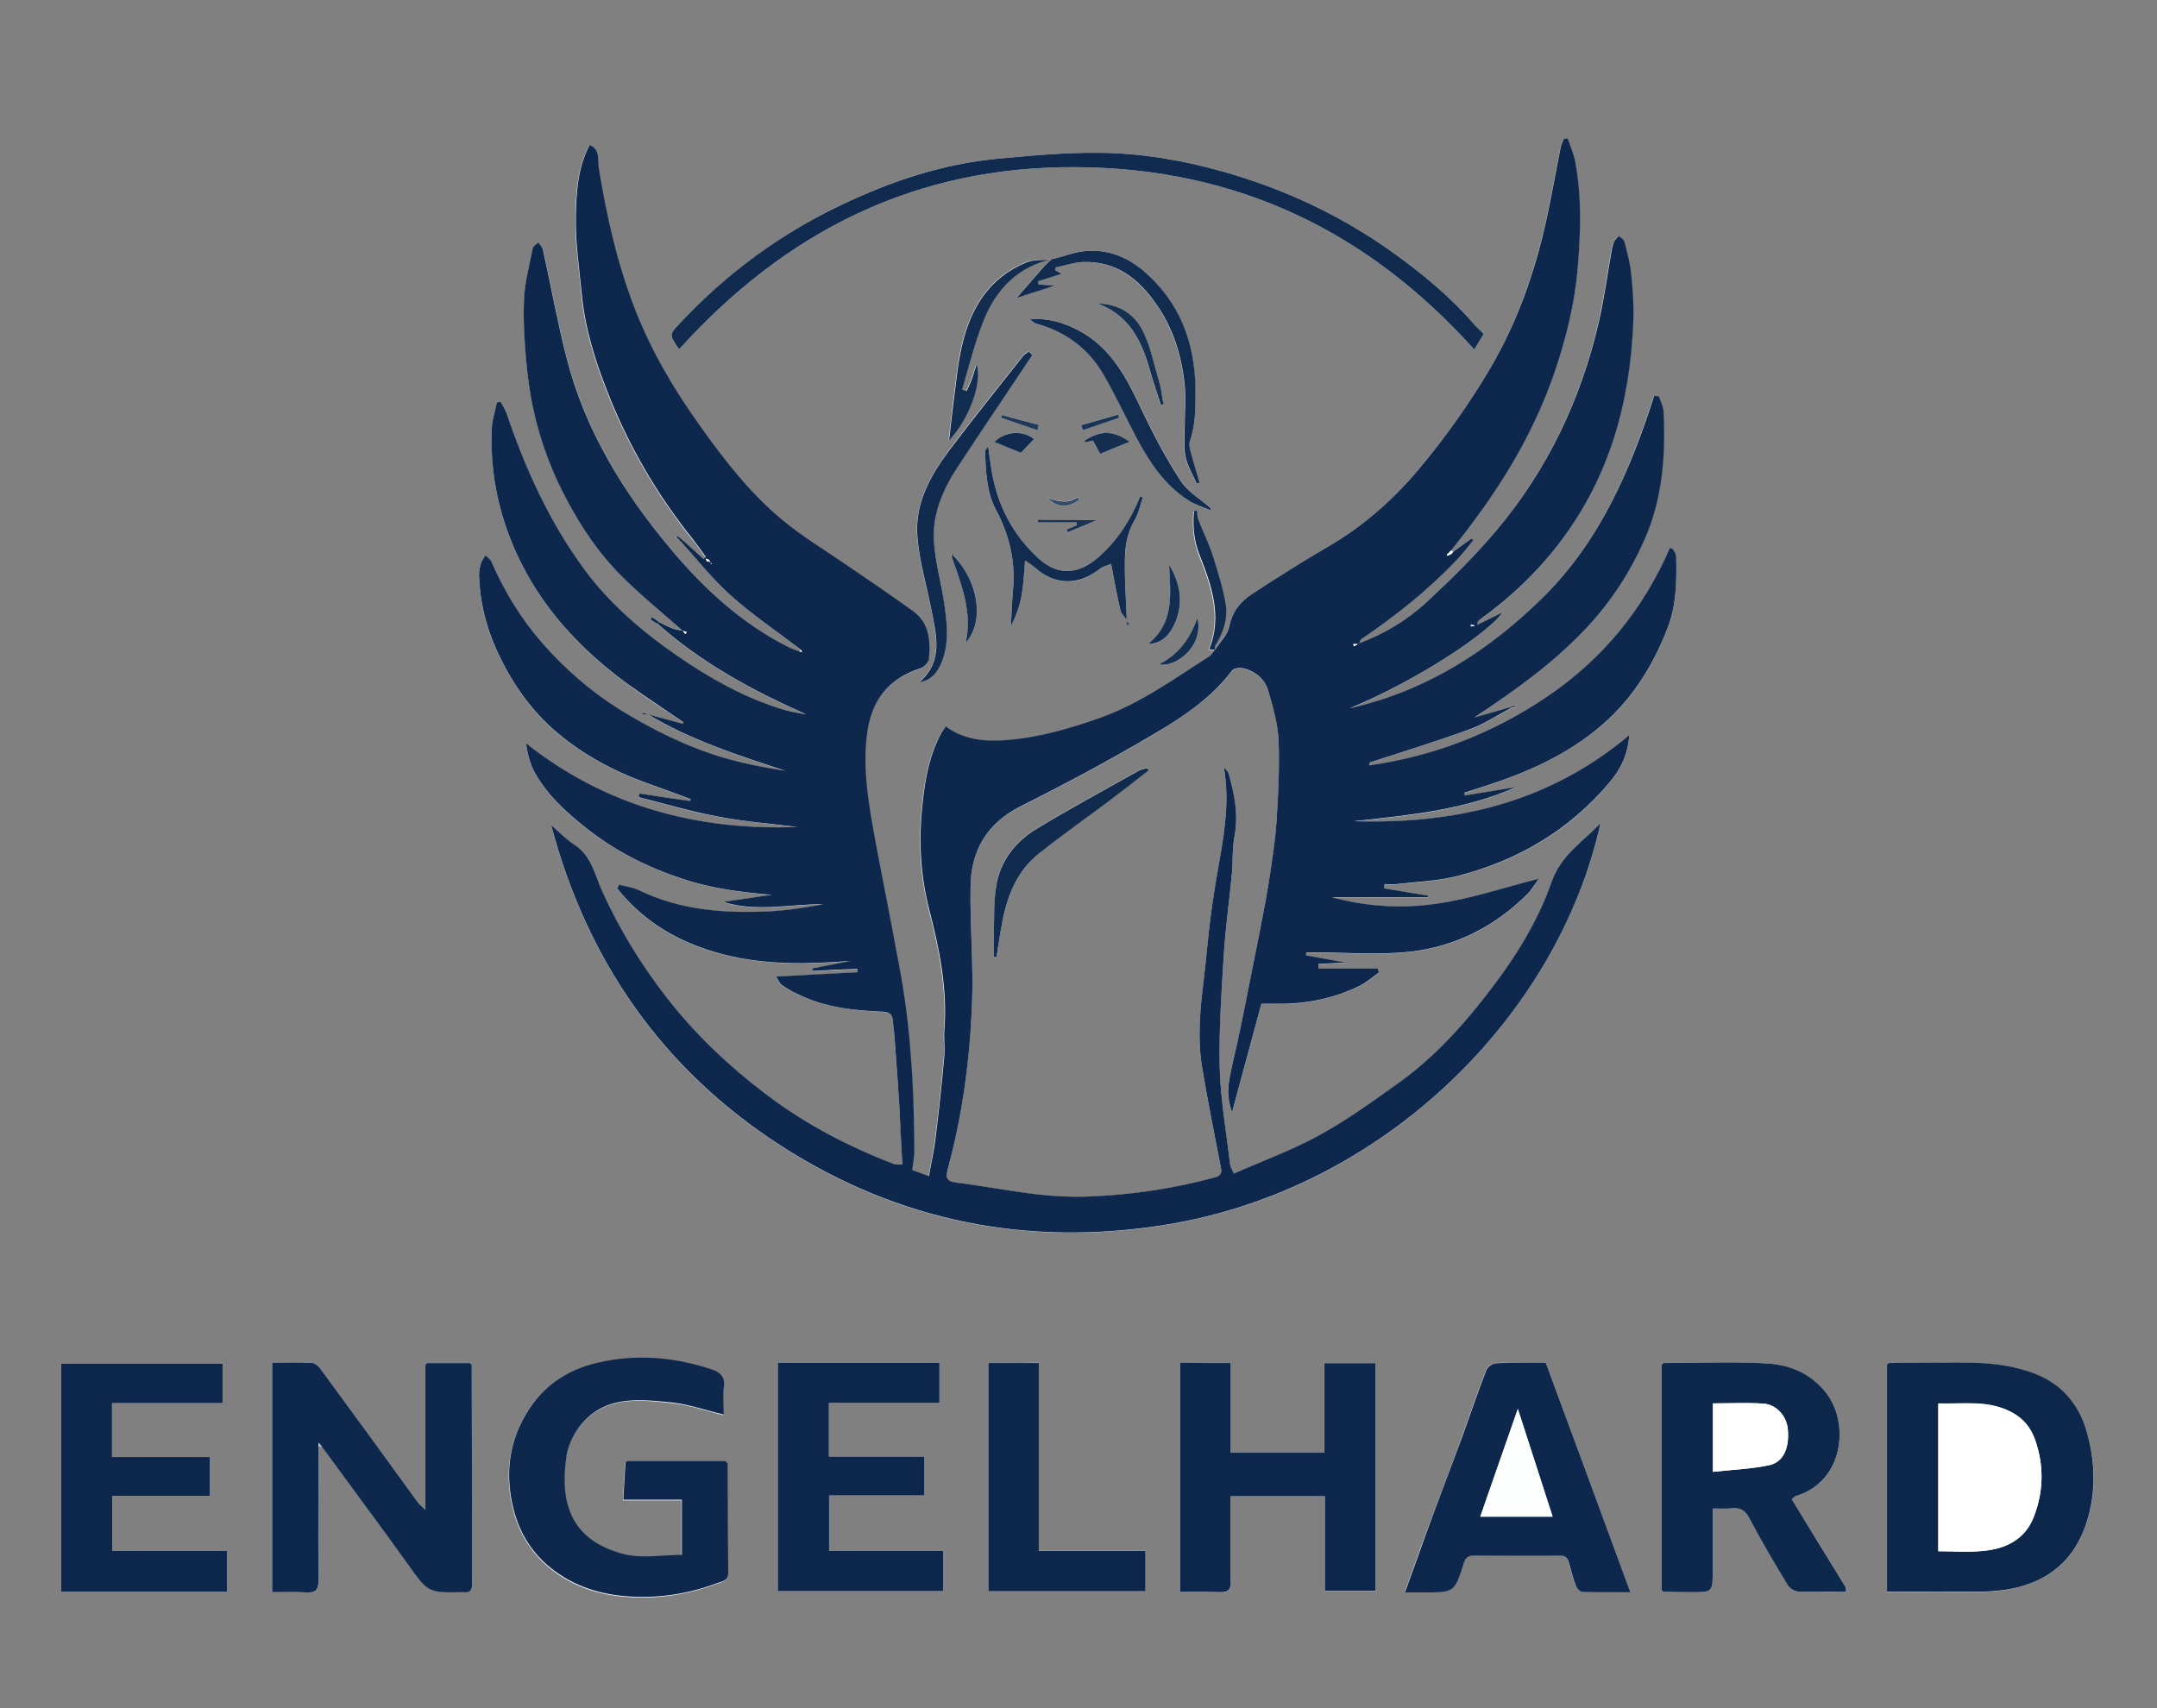 <?xml version="1.0" encoding="UTF-8"?>
<svg xmlns="http://www.w3.org/2000/svg" xmlns:xlink="http://www.w3.org/1999/xlink" version="1.1" id="Ebene_1" x="0px" y="0px" viewBox="0 0 1005 796" style="enable-background:new 0 0 1005 796;" xml:space="preserve">
<rect x="0" y="0" width="1005" height="796" fill="#808080" stroke="none"/>
<style type="text/css">
	.st0{fill:#FFFFFF;}
	.st1{fill:#0D284C;}
	.st2{fill:#0D274B;}
	.st3{fill:#0D284B;}
	.st4{fill:#0C274B;}
	.st5{fill:#102B4E;}
	.st6{fill:#112B4E;}
	.st7{fill:#122C4F;}
	.st8{fill:#132D50;}
	.st9{fill:#152F51;}
	.st10{fill:#132E50;}
	.st11{fill:#1B3456;}
	.st12{fill:#20395A;}
	.st13{fill:#344B69;}
	.st14{fill:#ADB6C2;}
	.st15{fill:#4E627C;}
	.st16{fill:#2C4463;}
	.st17{fill:#FDFEFE;}
</style>
<g>
	<path class="st0" d="M316.5,251.5c0.3,0.3,0.5,0.7,0.8,1c7.8,8.5,14.9,17.7,23.5,25.3c10.2,9.1,21.6,16.8,32.5,25.1   c-0.2,0.3-0.5,0.5-0.7,0.8c-1.9-0.8-4-1.5-5.8-2.4c-21.3-10.9-38.6-26.8-53.8-44.9c-22.2-26.4-40-55.3-48.8-89.1   c-4.3-16.8-7.4-33.9-11.1-50.8c-0.3-1.2-1.4-2.2-2.1-3.4c-0.9,0.9-2.5,1.8-2.7,2.8c-1.6,7.6-3.6,15.3-4,23   c-0.5,9.5,0.1,19.2,0.9,28.7c0.6,7.8,1.7,15.6,3.4,23.2c3.3,15.3,8.9,29.9,16.4,43.8c6.7,12.3,14.5,24,24.5,33.8   c9.1,9,19.1,17.1,28.6,25.6l0.1-0.1c-1.5-0.3-3.1-0.4-4.6-1c-2.2-0.8-4.3-2-6.4-3c-1.1-0.8-2.3-1.5-3.4-2.3   c-0.2,0.4-0.4,0.7-0.7,1.1c1.1,0.7,2.2,1.3,3.2,2c20.5,18.3,44.3,31.2,69.3,42.3c-4.5-0.6-8.8-1.7-13.1-3   c-16.8-5.4-31.9-14-46.4-23.9c-16.7-11.4-32-24.5-44-40.9c-16.2-22.1-27.4-46.7-36.1-72.6c-0.6-1.8-1.8-3.4-2.7-5.2   c-0.6,0.1-1.2,0.2-1.8,0.2c-0.8,4.2-2.3,8.4-2.4,12.6c-0.4,13.2,1,26.2,4.6,38.9c9.6,33.3,30.3,58.7,57.7,79   c8.7,6.5,17.9,12.4,26.9,18.5c-0.1,0.3-0.1,0.5-0.2,0.8c-5.4-1.5-10.8-2.9-16.2-4.4c20.1,12,42,19.1,64,26.3   c-9.9-1.5-19.6-3.4-29.1-6.2c-17.2-5.1-33.2-13.1-48.3-22.5c-13.5-8.4-25.4-18.9-35.8-30.8c-9.9-11.3-17.7-24.1-23.7-37.9   c-0.5-1.2-1.9-2-2.8-3c-0.7,1.1-1.7,2.1-2,3.4c-0.6,2-1.1,4.1-1,6.2c0.4,11.9,3,23.2,8,34.1c6.8,15.1,16,28.5,28.6,39.1   c12.6,10.6,27,18.2,42.6,23.7c6.5,2.3,12.9,4.7,19.4,7.1c-0.1,0.3-0.1,0.6-0.2,0.9c-7.9-1.2-15.7-2.4-23.6-3.5   c-0.1,0.6-0.2,1.2-0.4,1.7c12,3,23.9,6.7,36.1,8.9c12.5,2.3,25.2,3.4,37.8,5c-46.5,1.7-89-9.3-126.4-39c0.7,5.2,1.9,9.8,4.1,13.7   c5.7,10.3,14.3,18.1,23.4,25.4c13.7,11,29.2,18.7,45.9,24.2c13.3,4.3,27,6.1,41,7.3c-7.5,1.1-15.1,2.2-22.5,3.3   c15.3,4.9,30.9,1,46.5,1.1c-8.4,1.6-16.7,2.9-25.2,3.3c-20.8,1-41.3-0.5-60.5-9.8c-2.9-1.4-6.3-1.7-9.4-2.6   c-0.3,0.6-0.5,1.2-0.8,1.8c12.8,16,29.6,25.6,49.5,30.7c19.6,5,39.3,4.6,59.2,3c-5.9,1.2-11.8,2.3-17.8,3.5c0,0.4,0,0.8,0,1.2   c7-0.3,13.9-0.6,20.9-1c0,0.5,0.1,1.1,0.1,1.6c-12.4,0.7-24.8,1.3-37.9,2c0.8,1.4,1.3,3,2.5,3.8c2.5,1.8,5.3,3.2,8,4.6   c12.5,6,25.9,7.3,39.5,8c2.7,0.1,4,1.2,4.3,3.5c0.5,3.7,0.8,7.5,1.1,11.3c0.7,9.7,1.4,19.4,2,29c0.6,9,1,18.1,1.4,27.4   c-1.9-0.1-3,0.1-3.8-0.2c-21.4-8.2-41.6-18.9-59.9-32.7c-17.4-13.2-33.2-28.1-46.6-45.6c-11.7-15.2-21.6-31.4-29.5-48.9   c-3.4-7.6-4.8-16.4-12.8-21.5c-4-2.6-7.3-6.2-11-9.3c16.8,63.6,52,113.9,107,149.4c54.7,35.3,114.5,47.2,179.1,36.9   c101.2-16.2,182.7-96.8,202.8-187.1c-8.4,8.7-18.6,14.9-22.8,27.3c-7,20.4-19.1,38.4-32.5,55.4c-11.4,14.5-24.1,27.8-39.1,38.5   c-11.9,8.5-23.9,17.2-36.7,24.2c-12.6,6.9-26.3,11.9-39.7,17.8c-1-2.3-1.7-3.3-1.8-4.4c-1.7-14.9-4.4-29.9-4.8-44.9   c-0.5-17.5,0.8-35.1,1.9-52.6c0.8-12.7,2.6-25.4,3.8-38.1c0.5-5.7,0.1-11.6,1.2-17.3c1.9-10,0-19.5-2.7-28.9   c-0.3-1.2-1.5-2.1-2.3-3.2c2.6,14.6,0.6,28.5-1.8,42.3c-1.5,9-3.1,18-4.3,27c-1.3,9.7-2,19.6-3.2,29.3c-1.7,13.8-3.1,27.6-0.8,41.4   c2.6,15.7,5.8,31.3,8.8,47c0.5,2.5-0.6,3.6-2.8,4.2c-19.4,5.2-39.1,8.2-59.1,8.9c-7.9,0.3-15.9-0.1-23.8-1   c-12.6-1.5-25.1-3.9-37.7-5.5c-5.4-0.7-4.7-3.1-3.7-7c6.6-25.1,10-50.7,11.1-76.5c0.7-18.1-1-36.2-0.7-54.3   c0.2-17,7.6-29.8,23.6-37.7c20.8-10.4,41.3-21.4,61.3-33.2c13.6-8,27-16.9,36.9-29.9c0.8-1.1,3.4-1.4,5-1.1   c5.7,1.2,10.1,4.9,11.8,10.2c2.4,7.5,4.6,15.4,4.9,23.2c0.6,12.4-0.1,24.9-0.9,37.3c-0.6,9.6-2,19.2-3.6,28.7   c-1.8,11.2-4.1,22.4-6.3,33.6c-3.1,15.9-6.1,31.8-9.8,47.6c-3.3,14-3.9,17.4-1.1,26.5c4.8-17.6,9.2-34.1,13.7-50.7   c2.7,0,5.5,0,8.4,0c13,0,25.4-2.7,37.1-8.2c3.4-1.6,6.2-4.2,9.3-6.4c-0.2-0.6-0.4-1.2-0.6-1.8c-9.2,0-18.3,0-27.5,0   c0-0.7-0.1-1.5-0.1-2.2c4.1-0.2,8.1-0.4,12.7-0.6c-6.5-1.2-12.5-2.3-18.5-3.4c0.1-0.4,0.2-0.9,0.2-1.3c0.7,0,1.3-0.1,2-0.1   c15.5,0,31.1,1.4,46.4-0.3c21.2-2.4,39.7-11.9,54.9-27.2c1.7-1.7,2.8-3.8,5-6.8c-17,4.3-32.4,9.4-48.1,11.7   c-16,2.3-32.5,1.3-48.4-3.1c15,0,29.9,0,44.9,0c0-0.2,0-0.5,0-0.7c-6.8-1.1-13.6-2.3-20.5-3.4c0.1-0.7,0.1-1.4,0.2-2   c1.9,0,3.8,0.2,5.6,0c9.4-1.1,19.1-1.4,28.2-3.7c28.2-7.2,52.4-21.3,71.2-43.9c4.8-5.8,8.4-12.3,9-21.8   c-37.9,31.8-81.4,41.5-128.3,40.1c25.7-2.7,51.4-5.2,75.6-15.9c-8,1.3-15.9,2.6-23.9,3.9c-0.1-0.4-0.1-0.9-0.2-1.3   c3.5-1.1,6.9-2.2,10.4-3.3c19.5-6.5,38.1-14.8,53.8-28.3c14.2-12.3,23.8-27.8,30.5-45.2c4.1-10.7,4.1-21.9,4-33.1   c0-1.2-1-2.5-1.5-3.7c-0.5-0.1-1-0.3-1.5-0.4c-12.3,28.7-31.4,51.8-57.1,69.2c-25.1,17-52.6,27.9-83,32.1c0.3-0.8,0.3-1.3,0.5-1.4   c15.5-5.2,31.1-10,46.5-15.5c6.7-2.4,12.8-6.5,19.1-9.8c0.6-0.1,1.1-0.2,1.7-0.3c0-0.2-0.1-0.4-0.1-0.6c-0.7,0.2-1.4,0.4-2.1,0.6   c-5.6,1.6-11.2,3.2-16.8,4.8c19-12.7,37.3-25.7,52.8-42.3c11.1-12,19.8-25.4,26.4-40.3c8.5-19.1,10-39.4,9-59.9   c-0.1-2.4-1.4-4.8-2.2-7.2c-0.7-0.1-1.4-0.1-2.2-0.2c-11,34.5-25.2,67.4-51.1,93.2c-25.4,25.4-55.1,44.4-90.8,52.4   c32-13.3,65.4-35.7,71.1-44.6c-4.3,2.1-7.9,3.9-11.6,5.7c0-1.4,0.4-1.9,0.9-2.2c14.4-10.2,27-22.3,37.7-36.4   c23-30.3,32.6-65.2,34.1-102.6c0.3-7.4-0.2-14.9-1-22.3c-0.5-5.1-2-10.2-3.2-15.2c-0.3-1-1.7-1.7-2.6-2.5c-0.7,0.8-1.5,1.5-2,2.4   c-0.5,0.8-0.9,1.8-1,2.7c-2.1,11.5-3.6,23.2-6.2,34.6c-8.2,36.3-23.9,69.1-47.9,97.6c-10,11.9-21.1,22.8-32.5,33.4   c-9.1,8.4-19.7,14.9-31.6,19.2l0.1,0.1c0.4-0.7,0.6-1.8,1.2-2.2c15.8-10.7,30.6-22.6,43.8-36.3c3-3.1,5.5-6.5,8.3-9.8   c-0.3-0.3-0.6-0.5-0.9-0.8c-2.8,2-5.6,4.1-8.4,6.1c-0.3-0.2-0.6-0.3-0.9-0.5c3.4-4.4,6.8-8.8,10.2-13.2   c16-21.6,29.4-44.6,38.1-70.1c5.3-15.7,9.3-31.8,10.7-48.4c1.4-16.5,1.9-32.9-1.1-49.3c-0.7-3.8-2.3-7.3-3.5-11   c-0.6,0-1.3,0.1-1.9,0.1c-0.5,1.4-1.2,2.8-1.5,4.2c-2.7,13.3-4.9,26.8-8.1,40c-5.4,21.9-13,42.9-24.5,62.4c-10,17-21.3,32.9-34,48   c-12.1,14.3-25.9,26.3-42.1,35.7c-11.9,6.9-23.5,14.3-35,21.8c-5.4,3.5-9.3,8.2-10.7,15.2c-0.8,3.9-4.4,7.3-6.7,11   c0.1-0.8-0.1-1.9,0.3-2.5c3.5-5.7,5.6-12.1,4.6-18.6c-1.2-7.8-3.6-15.5-6.1-23c-1.8-5.6-4.4-10.9-6.6-16.4c-0.5-1.4-0.5-3-0.8-4.5   c-0.4,0.1-0.8,0.2-1.3,0.3c-0.5,7,0,13.7,2.6,20.4c5.6,14.1,10.7,28.5,4.5,44c1,0.1,1.9,0.2,2.7,0.3c-1,1.1-1.7,2.5-2.9,3.2   c-16.1,10.2-31.6,21.6-49.9,28.2c-14,5.1-28.2,9.3-43,10.5c-10.3,0.9-20.7,0.4-29.6-6.3c-0.9,1.3-1.4,2.1-1.9,2.9   c-5.7,10.4-7.7,21.7-8.9,33.4c-1.8,16.6-1,32.8,3.1,48.9c4.8,18.5,8.5,37,7.1,56.3c-0.3,4.3,0.3,8.7-0.1,13   c-1.1,12.2-2.4,24.4-3.9,36.6c-0.8,6.2-2.1,12.3-3.2,18.5c-3-1.1-5.2-1.9-7.8-2.8c0.3-3.2,1-6.4,1-9.6c-0.2-11.6-0.3-23.2-1-34.8   c-0.7-11-1.6-21.9-3.1-32.8c-1.5-11.1-3.7-22.2-5.8-33.2c-3-16.1-6.3-32.1-9.2-48.3c-2.6-14.5-4.8-28.9-3-43.9   c1.9-16,9.6-26.2,24.8-31.2c1.7-0.6,4-2.8,4.1-4.4c0.7-8.4,0.1-16.8-7.4-22.3c-10.6-7.7-21.5-14.9-32.3-22.4   c-9.5-6.6-19.6-12.6-28.5-20c-15.2-12.7-27.3-28.3-38.7-44.3c-11.8-16.6-22.1-34.2-29.7-53.1c-8.6-21.6-13.6-44.3-17.3-67.2   c-0.5-3.3,0.9-8.1-4.2-10.2c-5.6,10.7-6.2,22.3-6.4,33.5c-0.2,12.1,1.7,24.2,2.8,36.3c1.5,15.5,6.1,30.2,11.7,44.6   c9.8,25.2,23.3,48.4,40.2,69.5c2.1,2.6,3.9,5.3,5.8,8c-0.4,0.3-0.8,0.7-1.1,1c-3.2-2.9-6.4-5.8-9.6-8.7c-0.3-0.3-0.7-0.6-1-1   c-0.5-0.3-1.1-0.6-1.6-1c-0.1,0.2-0.2,0.4-0.4,0.6C315.6,250.8,316,251.2,316.5,251.5z M444.1,258.9c-0.3-0.2-0.6-0.4-0.9-0.6   c0.1,0.4,0.1,0.8,0.2,1.2c4.5,13,9.9,25.8,6.5,40.1C458.9,289.6,455.9,270.6,444.1,258.9z M525.1,288.9c0,0.8,0,1.6,0,2.5   c0.4-0.1,0.7-0.2,1.1-0.3c-0.4-0.7-0.8-1.4-1.2-2.1c-0.3-8.9-1-17.8-0.9-26.7c0.1-6.8,0.8-13.6,4.5-19.8c1.9-3.2,2.6-7.1,3.9-10.7   c-0.4-0.2-0.8-0.3-1.2-0.5c-4.4,10.8-10.4,20.4-19.2,28.1c-9.6,8.5-19.2,9-27.9,1.1c-12.2-11-19.5-25.1-22.2-41.3   c-0.6-3.7-1.1-7.4-1.6-11.1c-1.1,0.9-1.4,1.8-1.4,2.7c0.3,9.2,0.7,18.5,5,26.7c6.3,11.8,9.2,24,8,37.3c-0.5,5.7-0.7,11.4-1,17   c2.4-4.6,4.1-9.4,5-14.3c0.9-5.1,1-10.3,1.6-16.3c1.9,1.3,3.4,2.1,4.6,3.3c9.2,8.4,20.4,8.6,30.1,0.7c1.7-1.3,4-1.8,5.4-2.4   c1.5,7.8,2.7,14.7,4.3,21.5C522.5,286,524.1,287.4,525.1,288.9z M490.2,120.8c-4.1,0.4-8.5-0.1-12.2,1.4   c-17.2,7-25.8,21.2-29.9,38.4c-2.2,9.2-2.9,18.7-4.2,28c-0.7,5.3-1.2,10.7-1.9,16.5c9.3-9.8,15.6-26.9,12.8-35.5   c-0.8,2.8-1.4,4.9-2.2,7c-0.7,1.9-1.6,3.7-2.4,5.5c-0.7-0.3-1.4-0.6-2.1-0.8c3.3-10.7,5.8-21.7,10-32.1c5.9-14.5,16-25.1,32-28.6   c-1.4,1.4-2.9,2.7-4.2,4.1c-3.9,4.4-7.7,8.8-12.4,14.2c7.3-2.4,12.9-4.2,17.9-5.8c-2-0.1-4.8-0.3-7.6-0.5c-0.1-0.5-0.2-1-0.3-1.5   c3.6-1.2,7.2-2.3,11-3.5c-1.2-0.6-2.1-1.1-2.9-1.6c0-0.4,0-0.9,0-1.3c4.2-0.9,8.4-2.5,12.7-2.6c15.5-0.6,26.1,7.8,34.5,19.9   c7.6,11,11.5,23.5,13,36.6c0.7,6.4,0.1,13,0.1,19.6c0,4.8-0.7,9.8,0.3,14.4c0.9,4.5,3.5,8.6,5.3,12.8c0.4-0.2,0.9-0.3,1.3-0.5   c-1.2-4.1-2.6-8.3-3.6-12.4c-0.6-2.3-1.6-5-0.9-7c2.8-7.6,2.7-15.4,2.6-23.3c-0.1-22.2-7.2-41.5-24.4-56.1   c-10.1-8.6-21.9-11.6-35-7.4C495.2,119.5,492.7,120.1,490.2,120.8z M774.2,636c0,35,0,70,0,105c0.3,0.3,0.5,0.6,0.8,0.8   c4.3,0.1,8.7,0.1,13,0.2c10,0,10,0,10-10.1c0-9.6,0-19.2,0-28.9c3.5,0,6.3,0.3,9.1-0.1c4-0.5,6.1,1.1,8,4.7   c5.7,10.6,11.8,20.9,17.9,31.2c0.9,1.5,3.2,2.8,4.9,2.9c7.3,0.3,14.6,0.1,22,0c0.4-0.1,0.7-0.3,1.1-0.4c-0.3-0.5-0.6-1-0.9-1.4   c-8.4-13.8-16.8-27.5-25.3-41.3c0.8-0.6,1.3-1.2,1.9-1.4c22.9-6.9,25-34.8,13.9-48.4c-7.6-9.3-17.6-12.9-28.6-13.5   c-15.6-0.7-31.3-0.1-47-0.1C774.7,635.5,774.5,635.7,774.2,636z M292,681.2c-0.3,0.3-0.6,0.5-0.8,0.8c-0.3,5.5-0.6,11.1-1,17.2   c9.3,0,18.3,0,27.3,0c0,8.4,0,16.4,0,25.7c-9.2,0-18.5,1.8-26.8-0.3c-25.1-6.4-30.1-24.1-27-45.6c0.7-4.8,3-9.8,5.9-13.6   c11.3-15,27.6-13.2,43.4-11.5c8.1,0.8,15.9,3.6,24,5.6c0-4.1-0.4-8.6,0.1-13c0.6-4.9-2.1-6.9-5.9-8.1c-17.3-5.7-34.9-7.1-52.7-3.1   c-14.6,3.3-26.2,11-33.8,24.3c-6.9,12.1-9.1,24.8-6.8,38.5c2.4,14.3,8.9,25.9,20.6,34.5c11,8,23.4,11.3,36.9,11.8   c13.3,0.5,26.1-1.6,38.4-6.3c2.2-0.8,5.4-0.9,5.3-4.8c-0.2-17-0.2-34-0.3-51c-0.3-0.3-0.7-0.5-1-0.8   C322.7,681.2,307.3,681.2,292,681.2z M880,635.2c-0.3,0.3-0.5,0.5-0.8,0.8c0,35.1,0,70.2,0,105.8c14.9,0,29.5,0.1,44.1,0   c3.6,0,7.2-0.3,10.8-0.8c17.7-2.7,30.9-11.9,37.2-28.8c5.4-14.4,5.4-29.4,1.1-44.4c-3.9-13.8-12.4-23.3-25.5-28   c-7.5-2.7-15.8-4.1-23.9-4.5C908.7,634.6,894.3,635.2,880,635.2z M219.8,636c-0.3-0.3-0.5-0.5-0.8-0.8c-6.7,0-13.3,0-20,0   c-0.3,0.3-0.5,0.5-0.8,0.8c0,22.2,0,44.4,0,67.7c-1.8-1.8-2.8-2.7-3.6-3.7c-15.1-20.7-30.1-41.4-45.2-62c-1-1.3-2.7-2.8-4.1-2.9   c-6.1-0.3-12.2-0.1-18.5-0.1c0,35.8,0,71.2,0,107c5.6,0,10.9-0.2,16.2,0.1c4.2,0.2,5.4-1.3,5.4-5.5c-0.2-20.8,0-41.6,0-62.5   c0.5,0,1-0.1,1.5-0.1c13.4,18.2,26.8,36.4,40,54.7c9.6,13.4,9.5,13.5,25.5,13.2c0.2,0,0.3,0,0.5,0c3.1,0.4,4.1-1,4.1-4   C219.9,704,219.8,670,219.8,636z M573.4,635.2c-8.2,0-15.8,0-23.6,0c0,35.6,0,71,0,106.8c6.4,0,12.5-0.2,18.7,0.1   c3.6,0.1,5-1.1,4.9-4.9c-0.2-9.7-0.1-19.3-0.1-29c0-3.6,0-7.2,0-10.8c15,0,29.2,0,44,0c0,14.8,0,29.4,0,44.1c8.2,0,15.9,0,23.6,0   c0-35.6,0-70.9,0-106.1c-8,0-15.7,0-23.8,0c0,14.1,0,27.9,0,41.7c-14.7,0-29.1,0-43.7,0C573.4,663,573.4,649.4,573.4,635.2z    M52.2,653.9c17.5,0,34.5,0,51.5,0c0-6.5,0-12.6,0-18.4c-25.4,0-50.4,0-75.2,0c0,35.6,0,70.9,0,106.2c25.9,0,51.5,0,77.3,0   c0-6.3,0-12.4,0-18.9c-18,0-35.7,0-53.5,0c0-8.7,0-17,0-25.7c15.3,0,30.4,0,45.5,0c0-6.2,0-12,0-18.1c-15.3,0-30.4,0-45.6,0   C52.2,670.5,52.2,662.6,52.2,653.9z M362.4,635.1c0,35.8,0,71.2,0,106.4c26,0,51.5,0,77.1,0c0-6.4,0-12.4,0-18.8   c-17.9,0-35.5,0-53.2,0c0-8.7,0-17.1,0-25.8c15.1,0,29.9,0,44.4,0c0-6.2,0-11.9,0-18.1c-15,0-29.8,0-44.5,0c0-8.5,0-16.5,0-25   c17.4,0,34.4,0,51.5,0c0-6.5,0-12.5,0-18.7C412.5,635.1,387.5,635.1,362.4,635.1z M720.2,635c-8,0-15.7-0.2-23.3,0.2   c-1.6,0.1-4,1.7-4.5,3.2c-4.1,10.6-7.7,21.4-11.6,32.1c-5.3,14.5-10.8,28.9-16.2,43.4c-3.4,9.1-6.6,18.3-10.1,28.1c3.5,0,6.2,0,9,0   c14.1,0,14.1,0,18.4-13.6c0.8-2.7,2.2-3.6,4.9-3.6c13.3,0.1,26.6,0.1,39.9,0c2.6,0,3.5,1,4.1,3.1c1,3.6,1.9,7.3,3.2,10.7   c0.5,1.3,2.1,3.1,3.3,3.2c7.1,0.3,14.2,0.1,22.2,0.1C746.4,706.1,733.4,670.7,720.2,635z M460.5,635.2c0,35.7,0,70.9,0,106.2   c24.6,0,48.9,0,73.2,0c0-6.3,0-12.3,0-18.8c-16.6,0-33,0-49.7,0c0-29.5,0-58.4,0-87.5C476,635.2,468.4,635.2,460.5,635.2z    M316.4,162.8c49.8-55.1,110.3-85.5,185.4-84.9c74.5,0.5,135.5,29.8,185.1,85c1.5-2.5,2.9-4.9,4.4-7.3c-1.5-1.4-2.8-2.4-3.8-3.7   c-11.4-13.4-24.9-24.5-39.2-34.7c-23.8-16.9-50-29.1-78-37.1c-18.9-5.4-38.3-8.7-57.9-8.9c-16-0.2-32,1.3-47.9,2.8   c-25.4,2.4-49.3,10.4-72.1,21.3c-28.6,13.6-53.8,32.1-75.6,55.3C311.7,156,311.7,156,316.4,162.8z M481,165.5   c-0.6-0.6-1.2-1.2-1.8-1.8c-0.8,0.6-1.9,1.1-2.5,2c-11.5,14.5-23.2,28.9-34.3,43.8c-8.8,11.8-16.2,24.8-15.1,40   c0.8,11.4,4.2,22.6,6.4,33.9c2.3,12.1,6.1,24.4-5.4,34.4c5.9-0.9,8.8-5.2,10.6-10c3.5-9.2,2.1-18.8,0.7-28.2   c-1.3-8.8-3.7-17.6-4.5-26.5c-1.1-13.1,3.9-24.8,11-35.6C457.6,200.1,469.4,182.8,481,165.5z M463,445.9c0.4,0,0.8,0,1.3-0.1   c0.9-5.6,1.7-11.3,2.8-16.8c2.5-12.1,7.1-23.3,16.9-31.3c10.7-8.6,22.1-16.5,33.1-24.8c6.1-4.6,12-9.3,18.1-14   c-0.2-0.4-0.5-0.7-0.7-1.1c-1.4,0.4-2.8,0.6-4,1.3c-15.8,8.9-31.8,17.5-47.3,26.9c-9.9,6-17.2,14.8-19,26.6   c-1.2,7.6-0.9,15.4-1.2,23.2C462.9,439.2,463,442.5,463,445.9z M564.1,237.8c0.1-0.3,0.2-0.6,0.2-0.9c-4.8-4.2-10.7-7.6-14-12.7   c-6.9-10.5-12.8-21.7-18.2-33.1c-7-14.8-14.3-29.1-29.6-37.2c-7-3.7-14.4-5.7-22.4-5.2c0.8,1.2,1.9,1.9,3.1,2.2   c13.3,3.7,23.8,11.4,30.8,23.2c5.9,9.9,10.6,20.4,16,30.6c6,11.2,13,21.6,24,28.6C557,235.3,560.7,236.3,564.1,237.8z M511.3,141.4   c13.7,5,20,15.9,23.7,29c1.8,6.2,3.9,12.2,5.8,18.4c0.4-0.1,0.8-0.2,1.2-0.4c-0.6-3.5-1-7-2-10.4c-2.3-8-4-16.5-7.7-23.9   C528.4,146,520.8,141.6,511.3,141.4z M544.7,263.1c0.6,13.2,2.9,26.7-9.8,37c6.2-0.2,9.6-3.8,11.8-8.2   C551.7,282.1,550.3,272.4,544.7,263.1z M512.6,211.5c4.9-2,9.2-3.7,13.8-5.6c-7.6-5.3-13.4-5.4-20.9-0.7c-0.1,0.1,0,0.5-0.1,1   c1.5-0.4,2.8-0.7,3.8-0.9C510.4,207.4,511.4,209.2,512.6,211.5z M481.8,204.6c-5.3-4.2-13.3-3.7-18.4,1.2c4.2,1.7,8.4,3.5,12.4,5.1   C477.8,208.8,479.7,206.8,481.8,204.6z M539.8,309.7c9.2,1.3,21.2-9.4,18.1-21.8C554.4,297.7,549.3,305.1,539.8,309.7z M511,242.4   c-10.1,0-18.8,0-27.4,0c0,0.4-0.1,0.8-0.1,1.2c6,0,12.1,0,18.1,0c0,0.4,0.1,0.8,0.1,1.3c-1.6,0.7-3.2,1.3-4.8,2   c0.2,0.4,0.4,0.9,0.6,1.3C501.6,246.4,505.6,244.7,511,242.4z M503.8,198.1c0.2,0.8,0.4,1.6,0.6,2.4c5.6-1.9,11.3-3.9,16.9-5.8   c-0.2-0.5-0.3-1-0.5-1.5C515.2,194.8,509.5,196.4,503.8,198.1z M483.4,200.5c0.2-0.8,0.4-1.7,0.6-2.5c-5.8-1.5-11.5-3.1-17.3-4.6   c-0.1,0.4-0.2,0.9-0.3,1.3C472.1,196.6,477.8,198.5,483.4,200.5z M502.7,233c-0.1-0.4-0.2-0.9-0.3-1.3c-1.6,0.6-3.1,1.6-4.7,1.8   c-1.7,0.3-3.5,0-5.2-0.3c-1.5-0.2-2.9-0.8-4.3-1.2C493,237,497.9,236.6,502.7,233z M301,332.9c0-0.2,0-0.4,0-0.6   c-0.6,0-1.2,0-1.8,0c0,0.2,0,0.3,0,0.5C299.8,332.8,300.4,332.9,301,332.9z"></path>
	<path class="st1" d="M704,330c-6.4,3.3-12.4,7.4-19.1,9.8c-15.3,5.6-31,10.4-46.5,15.5c-0.2,0.1-0.2,0.5-0.5,1.4   c30.4-4.3,57.9-15.1,83-32.1c25.7-17.4,44.7-40.5,57.1-69.2c0.5,0.1,1,0.3,1.5,0.4c0.5,1.2,1.5,2.4,1.5,3.7   c0.2,11.2,0.1,22.4-4,33.1c-6.7,17.4-16.3,32.9-30.5,45.2c-15.7,13.6-34.3,21.9-53.8,28.3c-3.4,1.1-6.9,2.2-10.4,3.3   c0.1,0.4,0.1,0.9,0.2,1.3c8-1.3,15.9-2.6,23.9-3.9c-24.1,10.7-49.9,13.1-75.6,15.9c46.9,1.4,90.5-8.3,128.3-40.1   c-0.6,9.4-4.2,16-9,21.8c-18.8,22.5-43,36.7-71.2,43.9c-9.1,2.3-18.8,2.6-28.2,3.7c-1.9,0.2-3.8,0-5.6,0c-0.1,0.7-0.1,1.4-0.2,2   c6.8,1.1,13.6,2.3,20.5,3.4c0,0.2,0,0.5,0,0.7c-15,0-29.9,0-44.9,0c16,4.4,32.4,5.4,48.4,3.1c15.8-2.2,31.1-7.4,48.1-11.7   c-2.2,3-3.4,5.1-5,6.8c-15.2,15.3-33.7,24.8-54.9,27.2c-15.3,1.7-30.9,0.3-46.4,0.3c-0.7,0-1.3,0.1-2,0.1c-0.1,0.4-0.2,0.9-0.2,1.3   c6,1.1,12,2.2,18.5,3.4c-4.5,0.2-8.6,0.4-12.7,0.6c0,0.7,0.1,1.5,0.1,2.2c9.2,0,18.3,0,27.5,0c0.2,0.6,0.4,1.2,0.6,1.8   c-3.1,2.2-6,4.8-9.3,6.4c-11.7,5.6-24.1,8.2-37.1,8.2c-2.8,0-5.6,0-8.4,0c-4.5,16.6-8.9,33-13.7,50.7c-2.8-9.1-2.1-12.5,1.1-26.5   c3.7-15.8,6.6-31.7,9.8-47.6c2.2-11.2,4.5-22.3,6.3-33.6c1.5-9.5,3-19.1,3.6-28.7c0.8-12.4,1.4-24.9,0.9-37.3   c-0.4-7.8-2.6-15.6-4.9-23.2c-1.7-5.3-6.1-9-11.8-10.2c-1.6-0.3-4.2,0-5,1.1c-9.8,13-23.2,21.9-36.9,29.9   c-20,11.8-40.5,22.8-61.3,33.2c-16,8-23.4,20.7-23.6,37.7c-0.3,18.1,1.4,36.2,0.7,54.3c-1,25.8-4.4,51.4-11.1,76.5   c-1,3.9-1.7,6.3,3.7,7c12.6,1.6,25.1,4,37.7,5.5c7.9,0.9,15.9,1.3,23.8,1c20-0.7,39.8-3.7,59.1-8.9c2.2-0.6,3.3-1.7,2.8-4.2   c-3-15.6-6.2-31.3-8.8-47c-2.3-13.8-0.9-27.6,0.8-41.4c1.2-9.7,1.9-19.6,3.2-29.3c1.2-9,2.7-18,4.3-27c2.4-13.9,4.4-27.7,1.8-42.3   c0.8,1.1,2,2,2.3,3.2c2.7,9.5,4.6,18.9,2.7,28.9c-1.1,5.6-0.7,11.5-1.2,17.3c-1.2,12.7-3,25.4-3.8,38.1   c-1.1,17.5-2.3,35.1-1.9,52.6c0.4,15,3.1,29.9,4.8,44.9c0.1,1.1,0.8,2.1,1.8,4.4c13.4-5.9,27.1-10.9,39.7-17.8   c12.8-7,24.8-15.7,36.7-24.2c15-10.7,27.7-24,39.1-38.5c13.4-16.9,25.4-34.9,32.5-55.4c4.3-12.4,14.4-18.6,22.8-27.3   c-20,90.3-101.6,170.9-202.8,187.1c-64.5,10.3-124.3-1.6-179.1-36.9c-55-35.5-90.2-85.9-107-149.4c3.6,3.1,7,6.7,11,9.3   c7.9,5.1,9.4,14,12.8,21.5c7.9,17.5,17.8,33.7,29.5,48.9c13.4,17.4,29.1,32.3,46.6,45.6c18.3,13.9,38.5,24.5,59.9,32.7   c0.9,0.3,1.9,0.1,3.8,0.2c-0.5-9.3-0.9-18.3-1.4-27.4c-0.6-9.7-1.3-19.4-2-29c-0.3-3.8-0.6-7.5-1.1-11.3c-0.3-2.3-1.6-3.3-4.3-3.5   c-13.5-0.6-27-1.9-39.5-8c-2.8-1.3-5.5-2.8-8-4.6c-1.1-0.8-1.6-2.4-2.5-3.8c13.1-0.7,25.5-1.4,37.9-2c0-0.5-0.1-1.1-0.1-1.6   c-7,0.3-13.9,0.6-20.9,1c0-0.4,0-0.8,0-1.2c5.9-1.2,11.8-2.3,17.8-3.5c-19.9,1.6-39.7,2-59.2-3c-19.9-5.1-36.7-14.7-49.5-30.7   c0.3-0.6,0.5-1.2,0.8-1.8c3.2,0.8,6.5,1.2,9.4,2.6c19.2,9.3,39.7,10.8,60.5,9.8c8.4-0.4,16.8-1.7,25.2-3.3   c-15.6-0.1-31.2,3.8-46.5-1.1c7.4-1.1,15-2.2,22.5-3.3c-14.1-1.2-27.7-2.9-41-7.3c-16.7-5.4-32.2-13.2-45.9-24.2   c-9.1-7.3-17.7-15.1-23.4-25.4c-2.2-4-3.4-8.5-4.1-13.7c37.4,29.6,80,40.7,126.4,39c-12.6-1.6-25.4-2.6-37.8-5   c-12.2-2.3-24.1-5.9-36.1-8.9c0.1-0.6,0.2-1.2,0.4-1.7c7.9,1.2,15.7,2.4,23.6,3.5c0.1-0.3,0.1-0.6,0.2-0.9   c-6.5-2.4-12.9-4.8-19.4-7.1c-15.6-5.5-30-13.1-42.6-23.7c-12.6-10.6-21.8-24-28.6-39.1c-4.9-10.9-7.6-22.2-8-34.1   c-0.1-2.1,0.4-4.2,1-6.2c0.4-1.2,1.3-2.2,2-3.4c1,1,2.3,1.8,2.8,3c6,13.8,13.8,26.6,23.7,37.9c10.4,11.9,22.4,22.4,35.8,30.8   c15.2,9.4,31.2,17.4,48.3,22.5c9.5,2.8,19.2,4.7,29.1,6.2c-22-7.2-44-14.3-64-26.3c5.4,1.5,10.8,2.9,16.2,4.4   c0.1-0.3,0.1-0.5,0.2-0.8c-9-6.2-18.1-12.1-26.9-18.5c-27.4-20.3-48.1-45.6-57.7-79c-3.6-12.7-5.1-25.7-4.6-38.9   c0.1-4.2,1.6-8.4,2.4-12.6c0.6-0.1,1.2-0.2,1.8-0.2c0.9,1.7,2,3.4,2.7,5.2c8.7,25.8,19.9,50.5,36.1,72.6c12,16.4,27.3,29.4,44,40.9   c14.5,9.9,29.6,18.5,46.4,23.9c4.2,1.4,8.6,2.4,13.1,3c-25-11.1-48.8-24-69.3-42.3c0.3-0.2,0.5-0.5,0.8-0.7c2.1,1,4.2,2.2,6.4,3   c1.4,0.6,3.1,0.7,4.6,1c0.4,0.5,0.8,1,1.2,1.5c0.2-0.3,0.5-0.6,0.7-0.9c-0.7-0.2-1.4-0.4-2-0.6c-9.6-8.5-19.6-16.6-28.6-25.6   c-10-9.9-17.8-21.5-24.5-33.8c-7.5-13.8-13.1-28.4-16.4-43.8c-1.7-7.6-2.7-15.5-3.4-23.2c-0.8-9.6-1.4-19.2-0.9-28.7   c0.4-7.7,2.5-15.3,4-23c0.2-1.1,1.7-1.9,2.7-2.8c0.7,1.1,1.8,2.1,2.1,3.4c3.7,16.9,6.8,34,11.1,50.8c8.7,33.7,26.6,62.7,48.8,89.1   c15.3,18.2,32.5,34,53.8,44.9c1.9,1,3.9,1.6,5.8,2.4c0.4,0.1,0.8,0.1,1.2,0.2c-0.2-0.3-0.4-0.6-0.5-1c-10.9-8.3-22.3-16-32.5-25.1   c-8.6-7.6-15.7-16.8-23.5-25.3c0.3-0.2,0.6-0.4,0.9-0.6c3.2,2.9,6.4,5.8,9.6,8.7c0.4-0.3,0.8-0.7,1.1-1c-1.9-2.7-3.8-5.4-5.8-8   c-17-21.1-30.4-44.3-40.2-69.5c-5.6-14.3-10.2-29.1-11.7-44.6c-1.2-12.1-3-24.2-2.8-36.3c0.2-11.2,0.8-22.8,6.4-33.5   c5.1,2.1,3.7,6.9,4.2,10.2c3.7,23,8.8,45.6,17.3,67.2c7.5,18.9,17.8,36.5,29.7,53.1c11.4,16.1,23.5,31.7,38.7,44.3   c8.9,7.4,18.9,13.4,28.5,20c10.8,7.4,21.7,14.7,32.3,22.4c7.6,5.5,8.2,13.9,7.4,22.3c-0.1,1.6-2.4,3.9-4.1,4.4   c-15.2,5-22.9,15.2-24.8,31.2c-1.8,15,0.4,29.4,3,43.9c2.9,16.1,6.2,32.2,9.2,48.3c2.1,11.1,4.3,22.1,5.8,33.2   c1.5,10.9,2.4,21.8,3.1,32.8c0.7,11.6,0.9,23.2,1,34.8c0.1,3.2-0.6,6.4-1,9.6c2.6,0.9,4.8,1.7,7.8,2.8c1.1-6.3,2.5-12.4,3.2-18.5   c1.5-12.2,2.8-24.4,3.9-36.6c0.4-4.3-0.2-8.7,0.1-13c1.5-19.3-2.3-37.8-7.1-56.3c-4.1-16-4.9-32.3-3.1-48.9   c1.2-11.7,3.2-23,8.9-33.4c0.5-0.8,1-1.6,1.9-2.9c9,6.7,19.3,7.2,29.6,6.3c14.8-1.3,29-5.5,43-10.5c18.2-6.6,33.7-17.9,49.9-28.2   c1.2-0.7,1.9-2.1,2.9-3.2L566,303c2.3-3.6,5.9-7,6.7-11c1.4-7,5.2-11.6,10.7-15.2c11.5-7.5,23.1-14.9,35-21.8   c16.2-9.4,30-21.4,42.1-35.7c12.7-15.1,24-31,34-48c11.5-19.6,19.2-40.6,24.5-62.4c3.2-13.2,5.4-26.6,8.1-40c0.3-1.5,1-2.8,1.5-4.2   c0.6,0,1.3-0.1,1.9-0.1c1.2,3.7,2.8,7.2,3.5,11c3,16.3,2.5,32.8,1.1,49.3c-1.4,16.7-5.4,32.7-10.7,48.4   c-8.7,25.5-22,48.5-38.1,70.1c-3.3,4.5-6.8,8.8-10.2,13.2c-0.3,0.1-0.5,0.3-0.6,0.6c-0.5,0.4-0.9,0.8-1.4,1.3   c0.1,0.2,0.2,0.3,0.3,0.5c0.6-0.3,1.2-0.5,1.8-0.8c0.3-0.4,0.6-0.7,0.9-1.1c2.8-2,5.6-4.1,8.4-6.1c0.3,0.3,0.6,0.5,0.9,0.8   c-2.7,3.3-5.3,6.7-8.3,9.8c-13.2,13.8-28.1,25.6-43.8,36.3c-0.6,0.4-0.8,1.5-1.2,2.2c-0.9,0-1.7,0-2.6,0c0.1,0.3,0.2,0.7,0.3,1   c0.7-0.4,1.5-0.8,2.2-1.2c11.8-4.3,22.5-10.8,31.6-19.2c11.4-10.6,22.5-21.5,32.5-33.4c24-28.5,39.6-61.3,47.9-97.6   c2.6-11.4,4.1-23.1,6.2-34.6c0.2-0.9,0.5-1.9,1-2.7c0.5-0.9,1.4-1.6,2-2.4c0.9,0.8,2.3,1.5,2.6,2.5c1.3,5,2.7,10,3.2,15.2   c0.8,7.4,1.3,14.9,1,22.3c-1.5,37.5-11.1,72.3-34.1,102.6c-10.7,14.1-23.3,26.1-37.7,36.4c-0.5,0.4-0.9,0.8-0.9,2.2   c3.7-1.8,7.3-3.6,11.6-5.7c-5.7,8.9-39.1,31.4-71.1,44.6c35.7-8,65.3-27,90.8-52.4c25.8-25.8,40.1-58.7,51.1-93.2   c0.7,0.1,1.4,0.1,2.2,0.2c0.8,2.4,2.1,4.7,2.2,7.2c1,20.6-0.5,40.8-9,59.9c-6.6,14.9-15.3,28.3-26.4,40.3   c-15.5,16.7-33.8,29.7-52.8,42.3c5.6-1.6,11.2-3.2,16.8-4.8C703.7,329.7,703.8,329.9,704,330z M330.2,260.8   c-0.5-0.2-0.9-0.3-1.4-0.5c0.2,0.4,0.3,0.8,0.5,1.2c0.6,0.1,1.2,0.3,1.8,0.4c0,0.3,0.1,0.6,0.1,0.9c0.1,0,0.3-0.1,0.4-0.1   c-0.2-0.2-0.4-0.5-0.7-0.7C330.7,261.6,330.4,261.2,330.2,260.8z M685.3,291.2c0,0.2,0,0.5,0,0.7c0.5-0.1,1.1-0.1,1.6-0.2   c0,0,0-0.3,0-0.3C686.3,291.3,685.8,291.2,685.3,291.2z"></path>
	<path class="st1" d="M148.4,674.1c0,20.8-0.2,41.6,0,62.5c0,4.1-1.2,5.7-5.4,5.5c-5.3-0.3-10.6-0.1-16.2-0.1c0-35.7,0-71.1,0-107   c6.3,0,12.4-0.2,18.5,0.1c1.4,0.1,3.2,1.6,4.1,2.9c15.1,20.6,30.2,41.3,45.2,62c0.7,1,1.8,1.8,3.6,3.7c0-23.3,0-45.5,0-67.7   c0.3-0.3,0.5-0.5,0.8-0.8c6.7,0,13.3,0,20,0c0.3,0.3,0.5,0.5,0.8,0.8c0.1,34,0.1,68,0.2,102c0,3-1,4.4-4.1,4c-0.2,0-0.3,0-0.5,0   c-16.1,0.3-15.9,0.2-25.5-13.2c-13.2-18.4-26.7-36.5-40-54.7c-0.5-0.6-0.9-1.1-1.4-1.7C148.4,673,148.4,673.6,148.4,674.1z"></path>
	<path class="st2" d="M880,635.2c14.3-0.1,28.7-0.6,43,0c8,0.4,16.3,1.8,23.9,4.5c13.1,4.7,21.7,14.2,25.5,28   c4.2,15,4.2,30-1.1,44.4c-6.3,16.9-19.4,26.2-37.2,28.8c-3.6,0.5-7.2,0.8-10.8,0.8c-14.6,0.1-29.2,0-44.1,0c0-35.6,0-70.7,0-105.8   C879.5,635.7,879.7,635.5,880,635.2z M903.1,722.9c7.3,0,14.1,0.5,20.9-0.1c10.5-1,19.5-5.3,23.6-15.9c4.6-11.8,4.8-23.9,0.6-35.9   c-2-5.8-5.6-10.2-11.3-13c-10.9-5.6-22.4-3.5-33.8-3.9C903.1,677.2,903.1,699.8,903.1,722.9z"></path>
	<path class="st1" d="M339,682c0.1,17,0.1,34,0.3,51c0,3.9-3.1,4-5.3,4.8c-12.4,4.7-25.2,6.8-38.4,6.3c-13.5-0.5-25.9-3.8-36.9-11.8   c-11.8-8.6-18.2-20.2-20.6-34.5c-2.3-13.8-0.2-26.5,6.8-38.5c7.6-13.2,19.2-21,33.8-24.3c17.8-4.1,35.4-2.6,52.7,3.1   c3.8,1.2,6.5,3.2,5.9,8.1c-0.6,4.4-0.1,9-0.1,13c-8.1-1.9-16-4.7-24-5.6c-15.7-1.6-32.1-3.5-43.4,11.5c-2.9,3.9-5.2,8.9-5.9,13.6   c-3.1,21.5,1.8,39.2,27,45.6c8.3,2.1,17.6,0.3,26.8,0.3c0-9.3,0-17.2,0-25.7c-9,0-18.1,0-27.3,0c0.3-6.1,0.7-11.6,1-17.2   c0.3-0.3,0.6-0.5,0.8-0.8c15.3,0,30.7,0,46,0C338.3,681.5,338.7,681.7,339,682z"></path>
	<path class="st3" d="M774.2,741c0-35,0-70,0-105c0.3-0.3,0.5-0.5,0.8-0.8c15.7,0,31.3-0.7,47,0.1c11,0.5,21,4.1,28.6,13.5   c11.1,13.6,9,41.5-13.9,48.4c-0.6,0.2-1,0.8-1.9,1.4c8.4,13.8,16.9,27.6,25.3,41.3c-0.1,0.6-0.1,1.2-0.2,1.8c-7.3,0-14.7,0.3-22,0   c-1.7-0.1-4-1.4-4.9-2.9c-6.2-10.3-12.3-20.6-17.9-31.2c-1.9-3.6-4-5.1-8-4.7c-2.8,0.3-5.6,0.1-9.1,0.1c0,9.8,0,19.3,0,28.9   c0,10.1,0,10.1-10,10.1c-4.3,0-8.7-0.1-13-0.2C774.7,741.6,774.5,741.3,774.2,741z M798.1,685.9c9.1-1,17.8-1.3,26.2-3.1   c6.7-1.4,9.5-8,8.7-16.6c-0.5-6.2-5.2-11.7-11.5-12.1c-7.7-0.5-15.5-0.1-23.4-0.1C798.1,664.5,798.1,674.4,798.1,685.9z"></path>
	<path class="st4" d="M573.4,635.2c0,14.2,0,27.8,0,41.8c14.6,0,29,0,43.7,0c0-13.8,0-27.6,0-41.7c8.1,0,15.8,0,23.8,0   c0,35.3,0,70.5,0,106.1c-7.7,0-15.4,0-23.6,0c0-14.7,0-29.3,0-44.1c-14.7,0-29,0-44,0c0,3.6,0,7.2,0,10.8c0,9.7-0.1,19.3,0.1,29   c0.1,3.8-1.3,5-4.9,4.9c-6.1-0.2-12.3-0.1-18.7-0.1c0-35.8,0-71.2,0-106.8C557.6,635.2,565.2,635.2,573.4,635.2z"></path>
	<path class="st4" d="M52.2,653.9c0,8.7,0,16.7,0,25.1c15.2,0,30.3,0,45.6,0c0,6.2,0,11.9,0,18.1c-15.1,0-30.2,0-45.5,0   c0,8.7,0,17,0,25.7c17.7,0,35.5,0,53.5,0c0,6.5,0,12.6,0,18.9c-25.8,0-51.4,0-77.3,0c0-35.3,0-70.5,0-106.2c24.8,0,49.9,0,75.2,0   c0,5.8,0,11.9,0,18.4C86.7,653.9,69.7,653.9,52.2,653.9z"></path>
	<path class="st4" d="M362.4,635.1c25.1,0,50.1,0,75.3,0c0,6.2,0,12.2,0,18.7c-17,0-34.1,0-51.5,0c0,8.5,0,16.5,0,25   c14.7,0,29.4,0,44.5,0c0,6.1,0,11.9,0,18.1c-14.5,0-29.3,0-44.4,0c0,8.8,0,17.1,0,25.8c17.6,0,35.2,0,53.2,0c0,6.4,0,12.4,0,18.8   c-25.6,0-51.2,0-77.1,0C362.4,706.3,362.4,671,362.4,635.1z"></path>
	<path class="st1" d="M720.2,635c13.2,35.7,26.2,71,39.4,107c-7.9,0-15.1,0.1-22.2-0.1c-1.2,0-2.8-1.8-3.3-3.2   c-1.3-3.5-2.2-7.2-3.2-10.7c-0.6-2.1-1.6-3.1-4.1-3.1c-13.3,0.2-26.6,0.1-39.9,0c-2.7,0-4.1,0.9-4.9,3.6   c-4.3,13.6-4.4,13.6-18.4,13.6c-2.8,0-5.5,0-9,0c3.5-9.8,6.8-19,10.1-28.1c5.3-14.5,10.8-28.9,16.2-43.4   c3.9-10.7,7.5-21.5,11.6-32.1c0.6-1.5,2.9-3.2,4.5-3.2C704.6,634.8,712.2,635,720.2,635z M707.2,656.6   c-6.2,17.6-11.8,33.8-17.5,50.2c11.5,0,22.5,0,33.7,0C718.1,690.3,712.8,674.1,707.2,656.6z"></path>
	<path class="st4" d="M460.5,635.2c7.9,0,15.5,0,23.5,0c0,29.1,0,58,0,87.5c16.7,0,33.1,0,49.7,0c0,6.5,0,12.4,0,18.8   c-24.2,0-48.6,0-73.2,0C460.5,706.1,460.5,670.9,460.5,635.2z"></path>
	<path class="st5" d="M316.4,162.8c-4.7-6.9-4.7-6.8,0.4-12.2c21.7-23.2,46.9-41.7,75.6-55.3c22.9-10.9,46.8-18.9,72.1-21.3   c15.9-1.5,31.9-3,47.9-2.8c19.6,0.2,39,3.5,57.9,8.9c28.1,8,54.2,20.2,78,37.1c14.3,10.2,27.8,21.3,39.2,34.7   c1.1,1.2,2.4,2.3,3.8,3.7c-1.5,2.5-2.9,4.8-4.4,7.3c-49.6-55.2-110.6-84.5-185.1-85C426.7,77.3,366.2,107.7,316.4,162.8z"></path>
	<path class="st6" d="M481,165.5c-11.6,17.4-23.3,34.6-34.8,52.1c-7.1,10.8-12.1,22.5-11,35.6c0.7,8.9,3.1,17.6,4.5,26.5   c1.4,9.4,2.8,18.9-0.7,28.2c-1.9,4.9-4.7,9.1-10.6,10c11.5-10.1,7.7-22.4,5.4-34.4c-2.2-11.3-5.6-22.5-6.4-33.9   c-1.1-15.2,6.2-28.2,15.1-40c11.1-14.8,22.8-29.2,34.3-43.8c0.6-0.8,1.7-1.3,2.5-2C479.7,164.3,480.4,164.9,481,165.5z"></path>
	<path class="st7" d="M490.2,120.8c2.5-0.7,5-1.3,7.4-2.1c13.1-4.2,24.9-1.1,35,7.4c17.2,14.6,24.3,33.8,24.4,56.1   c0,7.9,0.1,15.7-2.6,23.3c-0.7,2,0.3,4.7,0.9,7c1.1,4.2,2.4,8.3,3.6,12.4c-0.4,0.2-0.9,0.3-1.3,0.5c-1.9-4.3-4.4-8.4-5.3-12.8   c-0.9-4.6-0.3-9.6-0.3-14.4c0-6.5,0.6-13.1-0.1-19.6c-1.5-13.1-5.3-25.6-13-36.6c-8.3-12.1-18.9-20.5-34.5-19.9   c-4.3,0.2-8.5,1.7-12.7,2.6c0,0.4,0,0.9,0,1.3c0.9,0.5,1.7,1,2.9,1.6c-3.8,1.2-7.4,2.4-11,3.5c0.1,0.5,0.2,1,0.3,1.5   c2.8,0.2,5.6,0.4,7.6,0.5c-5,1.6-10.6,3.4-17.9,5.8c4.7-5.4,8.5-9.8,12.4-14.2c1.3-1.5,2.8-2.8,4.2-4.1   C490.3,120.7,490.2,120.8,490.2,120.8z"></path>
	<path class="st6" d="M463,445.9c0-3.3-0.1-6.7,0-10c0.3-7.7-0.1-15.6,1.2-23.2c1.9-11.8,9.1-20.6,19-26.6   c15.5-9.4,31.5-18,47.3-26.9c1.2-0.7,2.7-0.9,4-1.3c0.2,0.4,0.5,0.7,0.7,1.1c-6,4.7-12,9.4-18.1,14c-11,8.3-22.4,16.2-33.1,24.8   c-9.9,7.9-14.5,19.2-16.9,31.3c-1.1,5.6-1.9,11.2-2.8,16.8C463.9,445.8,463.5,445.8,463,445.9z"></path>
	<path class="st7" d="M525.1,288.9c-1.1-1.5-2.7-2.9-3.1-4.6c-1.6-6.8-2.8-13.7-4.3-21.5c-1.4,0.6-3.8,1.1-5.4,2.4   c-9.8,7.8-21,7.6-30.1-0.7c-1.2-1.1-2.8-2-4.6-3.3c-0.5,6-0.7,11.2-1.6,16.3c-0.9,4.9-2.6,9.7-5,14.3c0.3-5.7,0.5-11.4,1-17   c1.2-13.3-1.7-25.5-8-37.3c-4.3-8.2-4.7-17.6-5-26.7c0-0.9,0.3-1.8,1.4-2.7c0.5,3.7,1,7.4,1.6,11.1c2.7,16.3,10,30.3,22.2,41.3   c8.8,7.9,18.3,7.4,27.9-1.1c8.8-7.8,14.8-17.4,19.2-28.1c0.4,0.2,0.8,0.3,1.2,0.5c-1.3,3.6-2,7.5-3.9,10.7   c-3.7,6.2-4.5,13-4.5,19.8c-0.1,8.9,0.6,17.8,0.9,26.7L525.1,288.9z"></path>
	<path class="st7" d="M564.1,237.8c-3.4-1.5-7.1-2.5-10.2-4.5c-11-7-18-17.4-24-28.6c-5.4-10.2-10.2-20.7-16-30.6   c-7-11.8-17.5-19.5-30.8-23.2c-1.2-0.3-2.2-1.1-3.1-2.2c8.1-0.5,15.4,1.5,22.4,5.2c15.4,8.1,22.6,22.4,29.6,37.2   c5.4,11.4,11.3,22.6,18.2,33.1c3.3,5.1,9.3,8.5,14,12.7C564.3,237.2,564.2,237.5,564.1,237.8z"></path>
	<path class="st8" d="M490.3,120.7c-16,3.5-26.2,14.1-32,28.6c-4.2,10.4-6.8,21.4-10,32.1c0.7,0.3,1.4,0.6,2.1,0.8   c0.8-1.8,1.7-3.6,2.4-5.5c0.8-2.1,1.3-4.2,2.2-7c2.8,8.6-3.5,25.7-12.8,35.5c0.7-5.9,1.2-11.2,1.9-16.5c1.3-9.4,2-18.9,4.2-28   c4-17.2,12.7-31.4,29.9-38.4c3.6-1.5,8.1-1,12.2-1.4C490.2,120.8,490.3,120.7,490.3,120.7z"></path>
	<path class="st7" d="M566.1,302.9c-0.9-0.1-1.7-0.2-2.7-0.3c6.2-15.4,1.1-29.8-4.5-44c-2.7-6.8-3.2-13.5-2.6-20.4   c0.4-0.1,0.8-0.2,1.3-0.3c0.2,1.5,0.2,3.1,0.8,4.5c2.1,5.5,4.8,10.8,6.6,16.4c2.4,7.6,4.8,15.2,6.1,23c1,6.5-1.1,12.9-4.6,18.6   C565.8,301.2,566,302.2,566.1,302.9C566,303,566.1,302.9,566.1,302.9z"></path>
	<path class="st9" d="M511.3,141.4c9.6,0.2,17.1,4.6,21.1,12.7c3.7,7.4,5.3,15.8,7.7,23.9c1,3.4,1.3,6.9,2,10.4   c-0.4,0.1-0.8,0.2-1.2,0.4c-2-6.1-4-12.2-5.8-18.4C531.3,157.3,525,146.4,511.3,141.4z"></path>
	<path class="st10" d="M444.1,258.9c11.8,11.8,14.8,30.7,5.8,40.7c3.3-14.3-2-27.2-6.5-40.1C443.7,259.3,443.9,259.1,444.1,258.9z"></path>
	<path class="st10" d="M544.7,263.1c5.6,9.3,7,19,2,28.8c-2.2,4.4-5.6,8-11.8,8.2C547.6,289.8,545.2,276.3,544.7,263.1z"></path>
	<path class="st9" d="M512.6,211.5c-1.2-2.2-2.2-4.1-3.4-6.2c-1,0.2-2.3,0.6-3.8,0.9c0-0.6,0-0.9,0.1-1c7.4-4.7,13.2-4.7,20.9,0.7   C521.8,207.7,517.5,209.5,512.6,211.5z"></path>
	<path class="st6" d="M481.8,204.6c-2.1,2.2-4,4.2-6.1,6.4c-4-1.6-8.2-3.4-12.4-5.1C468.5,200.9,476.5,200.4,481.8,204.6z"></path>
	<path class="st9" d="M539.8,309.7c9.4-4.7,14.6-12,18.1-21.8C561,300.3,549,311,539.8,309.7z"></path>
	<path class="st11" d="M511,242.4c-5.3,2.3-9.4,4-13.5,5.7c-0.2-0.4-0.4-0.9-0.6-1.3c1.6-0.7,3.2-1.3,4.8-2c0-0.4-0.1-0.8-0.1-1.3   c-6,0-12.1,0-18.1,0c0-0.4,0.1-0.8,0.1-1.2C492.2,242.4,500.8,242.4,511,242.4z"></path>
	<path class="st11" d="M503.8,198.1c5.7-1.6,11.4-3.3,17.1-4.9c0.2,0.5,0.3,1,0.5,1.5c-5.6,1.9-11.3,3.9-16.9,5.8   C504.2,199.7,504,198.9,503.8,198.1z"></path>
	<path class="st12" d="M483.4,200.5c-5.7-1.9-11.3-3.9-17-5.8c0.1-0.4,0.2-0.9,0.3-1.3c5.8,1.5,11.5,3.1,17.3,4.6   C483.8,198.8,483.6,199.6,483.4,200.5z"></path>
	<path class="st13" d="M502.7,233c-4.9,3.6-9.7,3.9-14.5-0.9c1.4,0.4,2.8,0.9,4.3,1.2c1.7,0.3,3.5,0.6,5.2,0.3   c1.6-0.2,3.1-1.2,4.7-1.8C502.5,232.2,502.6,232.6,502.7,233z"></path>
	<path class="st1" d="M306.3,290.7c-1.1-0.7-2.2-1.3-3.2-2c0.2-0.4,0.4-0.7,0.7-1.1c1.1,0.8,2.3,1.5,3.4,2.3   C306.8,290.2,306.5,290.4,306.3,290.7z"></path>
	<path class="st7" d="M525,289c0.4,0.7,0.8,1.4,1.2,2.1c-0.4,0.1-0.7,0.2-1.1,0.3c0-0.8,0-1.6,0-2.5C525.1,288.9,525,289,525,289z"></path>
	<path class="st14" d="M148.4,674.1c0-0.6,0.1-1.2,0.1-1.8c0.5,0.6,0.9,1.1,1.4,1.7C149.4,674.1,148.9,674.1,148.4,674.1z"></path>
	<path class="st1" d="M301,332.9c-0.6,0-1.2-0.1-1.8-0.1c0-0.2,0-0.3,0-0.5c0.6,0,1.2,0,1.8,0C301,332.5,301,332.7,301,332.9z"></path>
	<path class="st1" d="M703.5,329.6c0.7-0.2,1.4-0.4,2.1-0.6c0,0.2,0.1,0.4,0.1,0.6c-0.6,0.1-1.1,0.2-1.7,0.3   C703.8,329.9,703.7,329.7,703.5,329.6z"></path>
	<path class="st1" d="M316.5,251.5c-0.5-0.3-0.9-0.7-1.4-1c0.1-0.2,0.2-0.4,0.4-0.6c0.5,0.3,1.1,0.6,1.6,1   C316.9,251.1,316.7,251.3,316.5,251.5z"></path>
	<path class="st15" d="M859.9,741.7c0.1-0.6,0.1-1.2,0.2-1.8c0.3,0.5,0.6,1,0.9,1.4C860.6,741.4,860.3,741.6,859.9,741.7z"></path>
	<path class="st12" d="M199,635.2c-0.3,0.3-0.5,0.5-0.8,0.8C198.5,635.7,198.7,635.5,199,635.2z"></path>
	<path class="st12" d="M219.8,636c-0.3-0.3-0.5-0.5-0.8-0.8C219.3,635.5,219.5,635.7,219.8,636z"></path>
	<path class="st11" d="M775,635.2c-0.3,0.3-0.5,0.5-0.8,0.8C774.5,635.7,774.7,635.5,775,635.2z"></path>
	<path class="st11" d="M880,635.2c-0.3,0.3-0.5,0.5-0.8,0.8C879.5,635.7,879.7,635.5,880,635.2z"></path>
	<path class="st10" d="M443.5,259.5c-0.1-0.4-0.1-0.8-0.2-1.2c0.3,0.2,0.6,0.4,0.9,0.6C443.9,259.1,443.7,259.3,443.5,259.5z"></path>
	<path class="st16" d="M292,681.2c-0.3,0.3-0.6,0.5-0.8,0.8C291.4,681.7,291.7,681.5,292,681.2z"></path>
	<path class="st1" d="M317.1,250.9c0.3,0.3,0.7,0.6,1,1c-0.3,0.2-0.6,0.4-0.9,0.6c-0.3-0.3-0.5-0.7-0.8-1   C316.7,251.3,316.9,251.1,317.1,250.9z"></path>
	<path class="st16" d="M339,682c-0.3-0.3-0.7-0.5-1-0.8C338.3,681.5,338.7,681.7,339,682z"></path>
	<path class="st11" d="M774.2,741c0.3,0.3,0.5,0.6,0.8,0.8C774.7,741.6,774.5,741.3,774.2,741z"></path>
	<path class="st0" d="M318,294c0.7,0.2,1.4,0.4,2,0.6c-0.2,0.3-0.5,0.6-0.7,0.9c-0.4-0.5-0.8-1-1.2-1.5C318.1,293.9,318,294,318,294   z"></path>
	<path class="st0" d="M633,300c-0.7,0.4-1.5,0.8-2.2,1.2c-0.1-0.3-0.2-0.7-0.3-1c0.9,0,1.7,0,2.6,0C633.1,300.1,633,300,633,300z"></path>
	<path class="st0" d="M685.3,291.2c0.5,0.1,1.1,0.1,1.6,0.2c0,0,0,0.3,0,0.3c-0.5,0.1-1,0.1-1.6,0.2   C685.3,291.6,685.3,291.4,685.3,291.2z"></path>
	<path class="st0" d="M676.2,258.2c-0.6,0.3-1.2,0.5-1.8,0.8c-0.1-0.2-0.2-0.3-0.3-0.5c0.5-0.4,0.9-0.8,1.4-1.3   C675.7,257.5,676,257.9,676.2,258.2z"></path>
	<path class="st0" d="M373.2,302.8c0.2,0.3,0.4,0.6,0.5,1c-0.4-0.1-0.8-0.1-1.2-0.2C372.7,303.4,373,303.1,373.2,302.8z"></path>
	<path class="st0" d="M331,262c0.2,0.2,0.4,0.5,0.7,0.7c-0.1,0-0.3,0.1-0.4,0.1c0-0.3-0.1-0.6-0.1-0.9C331.1,261.9,331,262,331,262z   "></path>
	<path class="st0" d="M330.2,260.8c0.3,0.4,0.6,0.8,0.8,1.2c0,0,0.1-0.1,0.1-0.1c-0.6-0.1-1.2-0.3-1.8-0.4   C329.6,261.3,329.9,261.1,330.2,260.8z"></path>
	<path class="st0" d="M329.3,261.5c-0.2-0.4-0.3-0.8-0.5-1.2c0.5,0.2,0.9,0.3,1.4,0.5C329.9,261.1,329.6,261.3,329.3,261.5z"></path>
	<path class="st0" d="M677.1,257.1c-0.3,0.4-0.6,0.7-0.9,1.1c-0.2-0.3-0.4-0.7-0.7-1c0.1-0.3,0.3-0.5,0.6-0.6   C676.4,256.7,676.7,256.9,677.1,257.1z"></path>
	<path class="st0" d="M903.1,722.9c0-23.2,0-45.8,0-68.9c11.5,0.3,23-1.7,33.8,3.9c5.6,2.9,9.2,7.3,11.3,13c4.2,12,4,24.1-0.6,35.9   c-4.1,10.7-13.1,14.9-23.6,15.9C917.2,723.5,910.4,722.9,903.1,722.9z"></path>
	<path class="st0" d="M798.1,685.9c0-11.5,0-21.4,0-31.9c7.9,0,15.7-0.4,23.4,0.1c6.3,0.4,11,5.9,11.5,12.1   c0.7,8.6-2.1,15.2-8.7,16.6C815.9,684.6,807.2,684.9,798.1,685.9z"></path>
	<path class="st17" d="M707.2,656.6c5.7,17.5,10.9,33.6,16.2,50.2c-11.2,0-22.2,0-33.7,0C695.4,690.4,701,674.3,707.2,656.6z"></path>
</g>
</svg>
